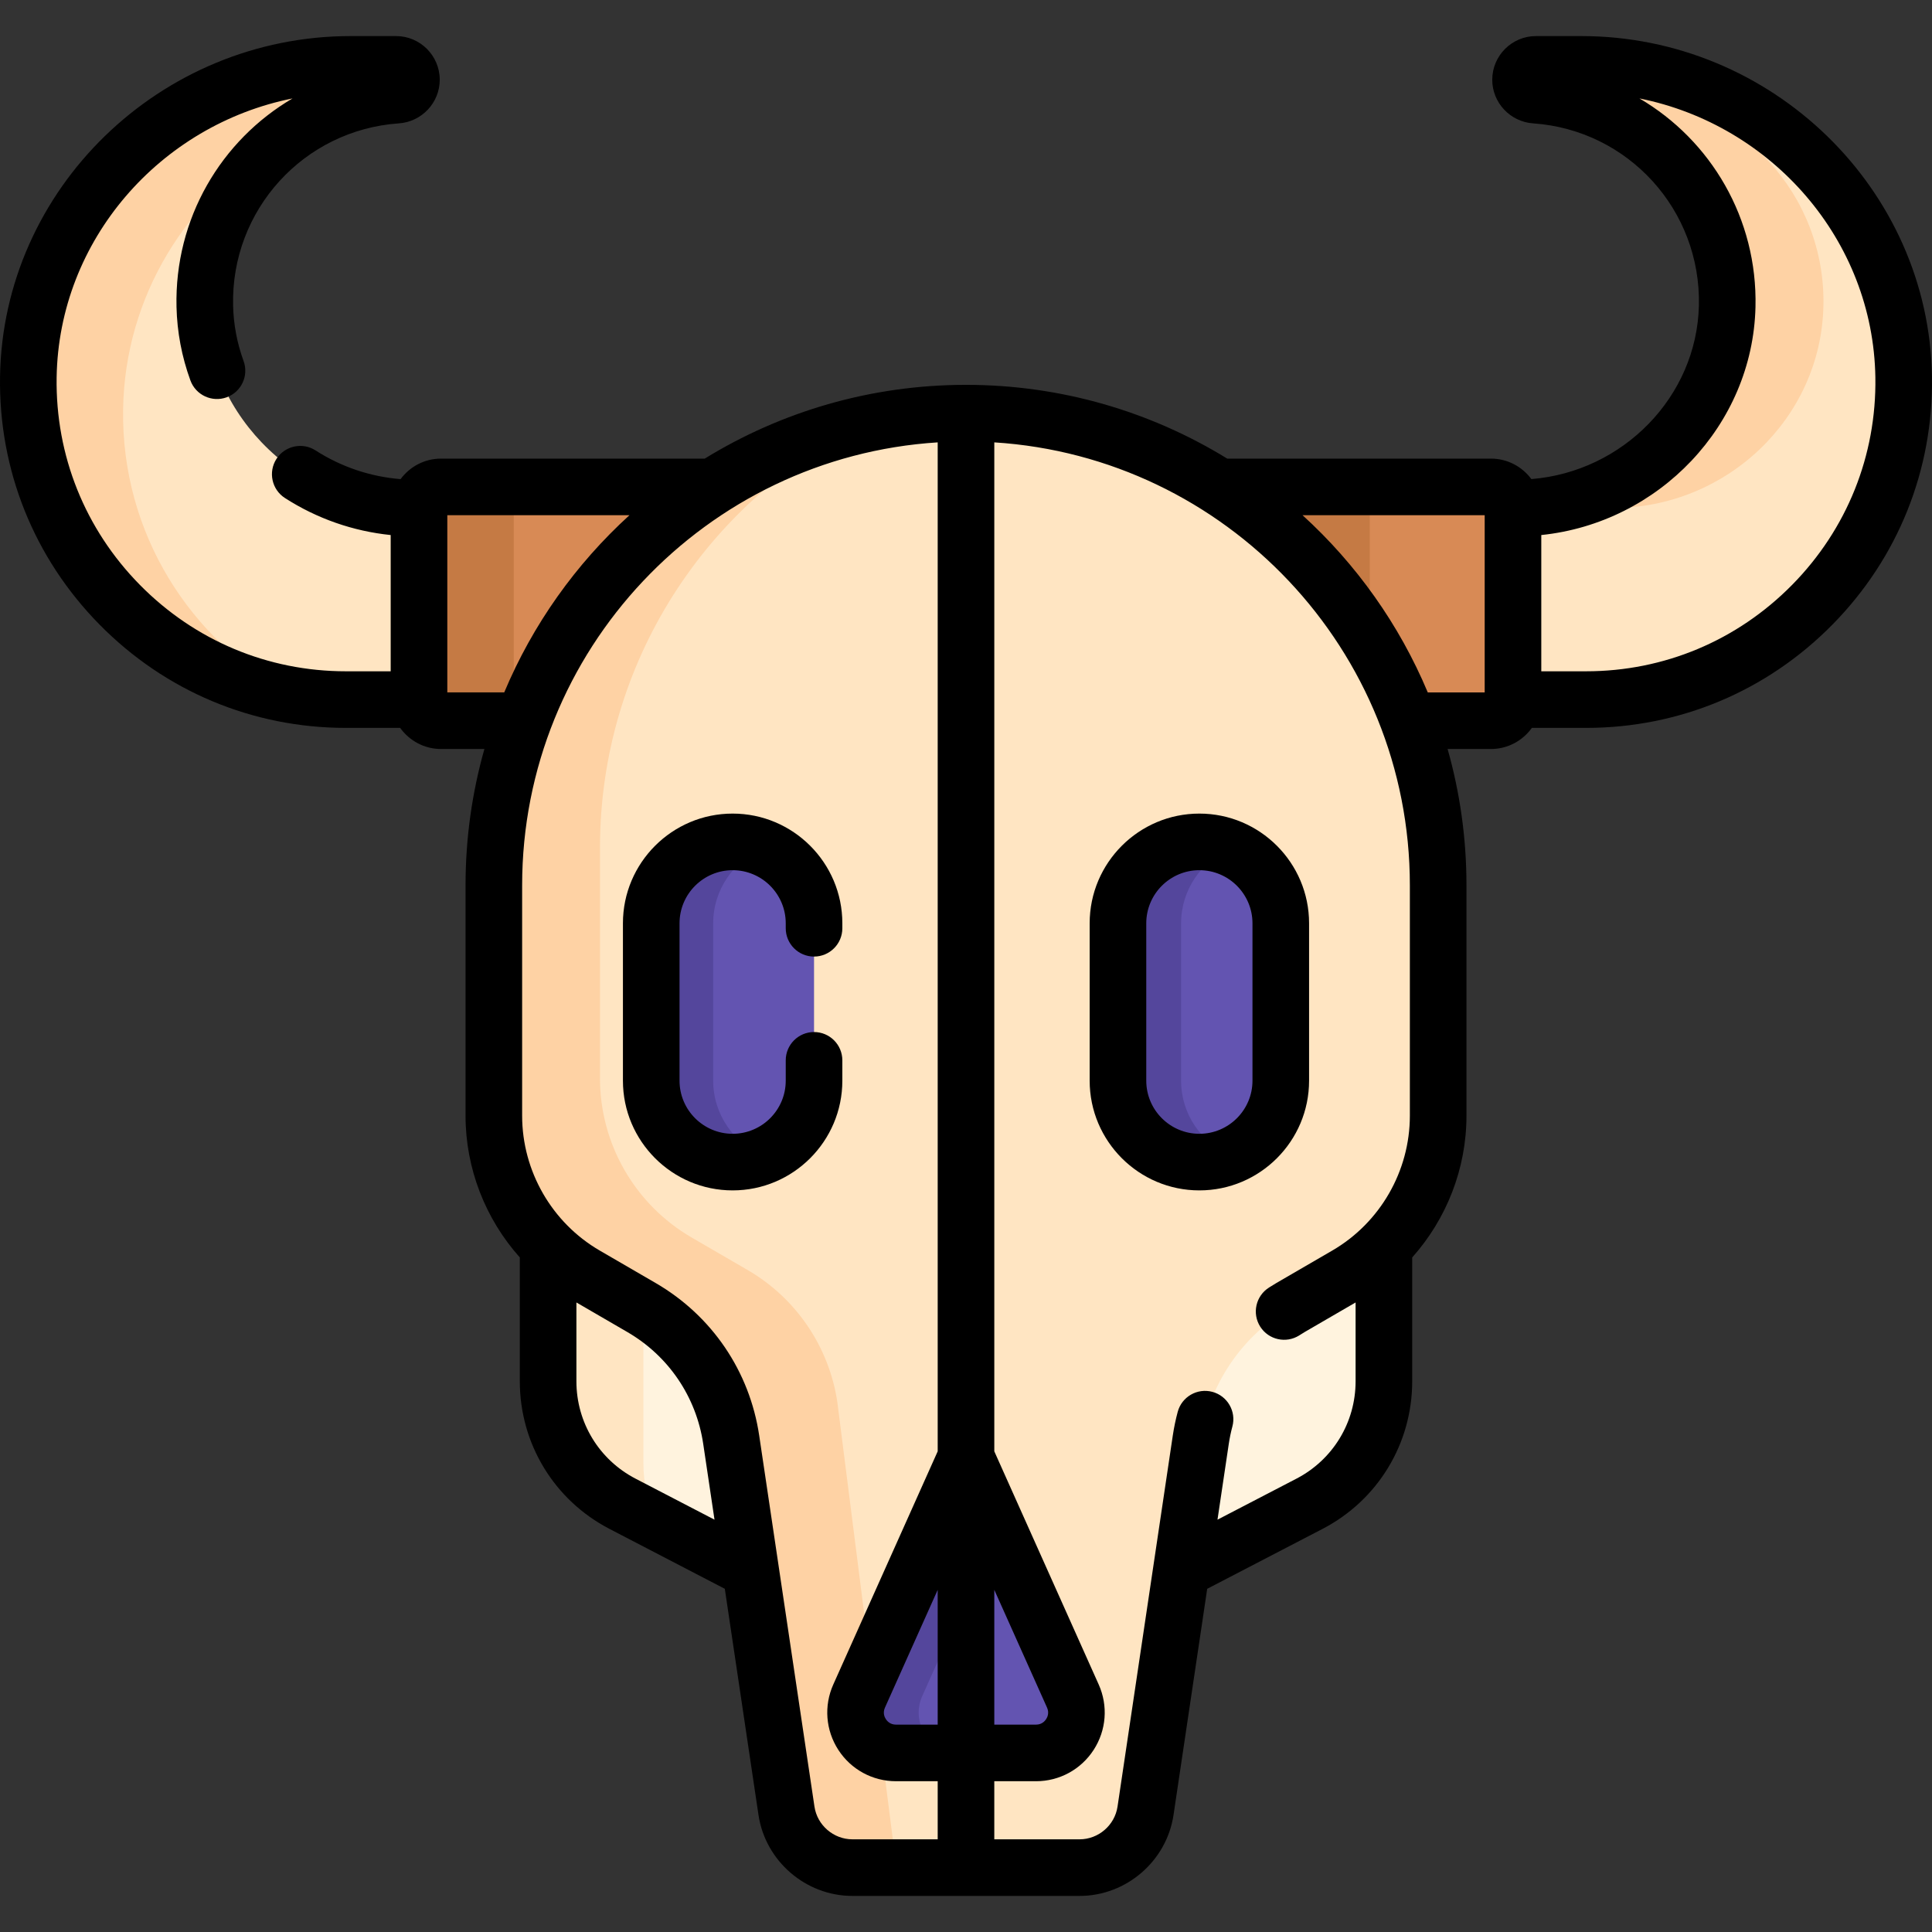 <svg id="Capa_1" enable-background="new 0 0 512 512" height="512" viewBox="0 0 512 512" width="512" xmlns="http://www.w3.org/2000/svg"><rect x="0" y="0" width="512" height="512" fill="#333333" stroke="none"/><g><g fill="#fff3de"><path d="m356.322 337.035-14.83 8.611c-13.174 7.649-22.016 20.678-24.26 35.744l-5.262 35.339 35.068-18.217c12.109-6.291 19.708-18.801 19.708-32.447v-37.249c-3.045 3.173-6.532 5.959-10.424 8.219z"/><path d="m194.769 381.39c-2.244-15.066-11.086-28.094-24.26-35.744l-14.83-8.611c-3.892-2.26-7.379-5.046-10.424-8.219v37.249c0 13.646 7.599 26.156 19.708 32.447l35.068 18.217z"/></g><g><path d="m170.51 346.823c-.17-.101-.332-.212-.503-.311l-14.83-8.611c-3.671-2.131-6.99-4.706-9.922-7.625v35.79c0 13.646 7.599 26.156 19.708 32.447l8.91 4.629c-2.169-4.712-3.364-9.903-3.364-15.277v-41.042z" fill="#ffe5c2"/></g><g><g><path d="m419.053 17.061h-12.008c-2.255 0-4.083 1.828-4.083 4.083 0 2.159 1.685 3.917 3.839 4.067 28.851 2.007 51.62 26.456 50.922 55.964-.707 29.904-25.877 53.457-55.789 53.457h-.989c.003.084.012.166.012.25v50.268c0 .085-.009.167-.012.25h19.385c46.846 0 84.876-38.469 84.159-85.477-.703-46.184-39.247-82.862-85.436-82.862z" fill="#ffe5c2"/></g><g><g><path d="m401.935 134.631h25.5c29.912 0 55.082-23.553 55.789-53.457.698-29.508-22.071-53.957-50.922-55.964-2.154-.15-3.839-1.907-3.839-4.067 0-1.383.691-2.599 1.743-3.338-3.658-.475-7.376-.745-11.152-.745h-12.008c-2.255 0-4.083 1.828-4.083 4.083 0 2.159 1.685 3.917 3.839 4.067 28.851 2.007 51.62 26.456 50.922 55.964-.707 29.904-25.877 53.457-55.789 53.457z" fill="#fed2a4"/></g></g><g><path d="m111.042 185.149v-50.268c0-.085.009-.167.013-.25h-.989c-29.912 0-55.082-23.553-55.789-53.457-.698-29.508 22.071-53.957 50.922-55.964 2.154-.15 3.839-1.907 3.839-4.067 0-2.255-1.828-4.083-4.083-4.083h-12.008c-46.189 0-84.732 36.678-85.437 82.862-.717 47.008 37.313 85.478 84.16 85.478h19.385c-.004-.084-.013-.166-.013-.251z" fill="#ffe5c2"/></g><g><g><path d="m32.623 108.523c.46-30.157 17.059-56.254 41.381-70.74 8.582-7.159 19.377-11.751 31.195-12.573 2.154-.15 3.839-1.907 3.839-4.067 0-2.255-1.828-4.083-4.083-4.083h-12.008c-46.189 0-84.732 36.678-85.437 82.862-.642 42.108 29.815 77.342 69.842 84.234-26.948-14.353-45.228-42.916-44.729-75.633z" fill="#fed2a4"/></g></g><path d="m188.822 129.036h-71.936c-3.228 0-5.845 2.617-5.845 5.845v50.268c0 3.228 2.617 5.845 5.845 5.845h21.806c9.565-25.708 27.334-47.423 50.13-61.958z" fill="#d88a55"/><path d="m139.009 190.164c-1.707-1.021-2.854-2.882-2.854-5.015v-50.268c0-3.228 2.617-5.845 5.845-5.845h-25.113c-3.228 0-5.845 2.617-5.845 5.845v50.268c0 3.228 2.617 5.845 5.845 5.845h21.806c.103-.277.211-.553.316-.83z" fill="#c57a44"/><path d="m395.113 129.036h-71.936c22.796 14.535 40.565 36.25 50.129 61.958h21.806c3.228 0 5.845-2.617 5.845-5.845v-50.268c.001-3.228-2.615-5.845-5.844-5.845z" fill="#d88a55"/><path d="m363 169.713v-34.832c0-3.228 2.617-5.845 5.845-5.845h-45.667c16.186 10.321 29.841 24.258 39.822 40.677z" fill="#c57a44"/></g><g><path d="m381.128 234.616c0-69.106-56.021-125.127-125.128-125.127-69.106 0-125.128 56.021-125.128 125.127v61.067c0 17.398 9.259 33.481 24.304 42.217l14.83 8.611c12.837 7.454 21.585 20.344 23.772 35.026l14.644 98.334c1.289 8.658 8.724 15.067 17.477 15.067h60.201c8.754 0 16.188-6.409 17.477-15.067l14.644-98.334c2.187-14.682 10.935-27.572 23.772-35.026l14.83-8.611c15.045-8.736 24.304-24.819 24.304-42.217v-61.067z" fill="#ffe5c2"/></g><g><path d="m236.551 487-14.644-115.402c-2.187-14.682-10.935-27.572-23.772-35.026l-14.83-8.611c-15.046-8.736-24.305-24.819-24.305-42.217v-61.067c0-49.188 28.386-91.738 69.666-112.185-55.959 12.47-97.793 62.408-97.793 122.125v61.067c0 17.398 9.259 33.481 24.304 42.217l14.83 8.611c12.837 7.454 21.585 20.344 23.772 35.026l14.644 98.334c1.289 8.658 8.724 15.067 17.478 15.067h13.966c-1.695-2.273-2.874-4.968-3.316-7.939z" fill="#fed2a4"/></g><g><path d="m256 386.221-28.323 63.255c-3.169 7.077 2.009 15.069 9.764 15.069h37.119c7.754 0 12.933-7.992 9.764-15.069z" fill="#6354b1"/></g><g><path d="m244.408 449.475 19.958-44.572-8.366-18.682-28.323 63.255c-3.169 7.077 2.009 15.069 9.764 15.069h16.731c-7.755 0-12.933-7.992-9.764-15.07z" fill="#54469c"/></g><g><g><path d="m194.156 307.967c-11.866 0-21.574-9.708-21.574-21.574v-41.709c0-11.866 9.708-21.574 21.574-21.574 11.866 0 21.574 9.708 21.574 21.574v41.709c-.001 11.866-9.709 21.574-21.574 21.574z" fill="#6354b1"/></g><g><path d="m189 286.393v-41.709c0-8.963 5.541-16.691 13.365-19.938-2.534-1.052-5.306-1.636-8.209-1.636-11.865 0-21.574 9.708-21.574 21.574v41.709c0 11.866 9.708 21.574 21.574 21.574 2.903 0 5.675-.584 8.209-1.636-7.824-3.246-13.365-10.975-13.365-19.938z" fill="#54469c"/></g><g><path d="m317.845 307.967c-11.866 0-21.574-9.708-21.574-21.574v-41.709c0-11.866 9.708-21.574 21.574-21.574 11.866 0 21.574 9.708 21.574 21.574v41.709c0 11.866-9.709 21.574-21.574 21.574z" fill="#6354b1"/></g><g><path d="m313 286.393v-41.709c0-8.904 5.467-16.592 13.209-19.876-2.575-1.092-5.403-1.697-8.365-1.697-11.866 0-21.574 9.708-21.574 21.574v41.709c0 11.866 9.708 21.574 21.574 21.574 2.962 0 5.789-.605 8.365-1.697-7.742-3.285-13.209-10.974-13.209-19.878z" fill="#54469c"/></g></g><g><path d="m511.989 99.808c-.76-49.762-42.451-90.247-92.937-90.247h-12.008c-6.387 0-11.583 5.196-11.583 11.583 0 6.054 4.752 11.126 10.819 11.548 25.241 1.756 44.544 22.974 43.944 48.305-.571 24.157-20.139 44.023-44.397 45.964-2.433-3.284-6.324-5.425-10.716-5.425h-69.883c-20.165-12.391-43.877-19.547-69.231-19.547s-49.066 7.156-69.231 19.547h-69.883c-4.396 0-8.29 2.146-10.722 5.434-8.012-.638-15.734-3.231-22.535-7.605-3.48-2.239-8.124-1.233-10.365 2.251-2.24 3.484-1.232 8.125 2.252 10.365 8.485 5.457 18.066 8.794 28.026 9.812v36.107h-11.869c-20.665 0-40.057-8.134-54.603-22.903-14.54-14.764-22.374-34.282-22.059-54.959.557-36.436 27.423-66.924 62.517-73.952-18.93 11.088-31.301 31.842-30.747 55.266.157 6.645 1.396 13.192 3.68 19.46 1.419 3.892 5.723 5.896 9.615 4.478s5.896-5.723 4.479-9.615c-1.725-4.731-2.659-9.669-2.777-14.678-.6-25.332 18.703-46.549 43.942-48.305 6.067-.421 10.82-5.493 10.82-11.548 0-6.387-5.195-11.583-11.582-11.583h-12.008c-50.485 0-92.177 40.485-92.937 90.248-.377 24.727 8.988 48.064 26.37 65.713 17.389 17.654 40.575 27.378 65.29 27.378h14.375c2.423 3.38 6.375 5.595 10.842 5.595h11.487c-3.256 11.488-5 23.605-5 36.122v61.067c0 14.01 5.278 27.36 14.382 37.554v32.828c0 16.509 9.101 31.492 23.751 39.103l30.575 15.883 8.924 59.926c1.821 12.236 12.524 21.463 24.896 21.463h60.198c12.37 0 23.072-9.227 24.896-21.463l8.924-59.926 30.575-15.883c14.65-7.61 23.751-22.594 23.751-39.103v-32.828c9.104-10.194 14.382-23.544 14.382-37.554v-61.067c0-12.517-1.745-24.634-5-36.122h11.487c4.467 0 8.419-2.214 10.842-5.595h14.375c24.714 0 47.9-9.723 65.288-27.377 17.381-17.65 26.746-40.988 26.369-65.715zm-118.531 36.728v46.958h-15.084c-7.55-18.004-18.957-34.006-33.188-46.958zm-129.958 284.786 13.979 31.218c.617 1.38.118 2.5-.235 3.045s-1.171 1.459-2.684 1.459h-11.06zm-15 35.723h-11.06c-1.513 0-2.331-.914-2.684-1.459-.354-.545-.853-1.665-.235-3.045l13.979-31.218zm-114.873-273.551h-15.085v-46.958h48.273c-14.231 12.953-25.639 28.954-33.188 46.958zm34.793 208.362c-9.662-5.02-15.665-14.902-15.665-25.791v-20.899l13.485 7.831c10.927 6.344 18.26 17.15 20.121 29.645l2.991 20.088zm47.421 86.911-14.644-98.334c-2.536-17.032-12.532-31.76-27.425-40.408l-14.83-8.611c-12.688-7.367-20.569-21.059-20.569-35.731v-61.067c0-62.34 48.75-113.5 110.127-117.382v267.384l-27.668 61.791c-2.532 5.653-2.032 12.133 1.336 17.332s9.078 8.303 15.272 8.303h11.06v15.395h-22.6c-4.998 0-9.323-3.728-10.059-8.672zm127.739-86.911-20.932 10.874 2.991-20.084c.231-1.55.553-3.1.956-4.605 1.072-4.001-1.303-8.113-5.304-9.185s-8.112 1.303-9.186 5.304c-.549 2.052-.987 4.162-1.303 6.274l-14.644 98.333c-.736 4.944-5.062 8.673-10.06 8.673h-22.6v-15.395h11.06c6.194 0 11.904-3.104 15.272-8.303s3.868-11.678 1.336-17.332l-27.666-61.791v-267.384c61.377 3.882 110.127 55.042 110.127 117.382v61.067c0 14.673-7.882 28.364-20.569 35.731l-14.831 8.612c-.605.352-1.195.724-1.784 1.099l-.16.102c-3.496 2.222-4.529 6.857-2.308 10.353 2.221 3.497 6.857 4.528 10.353 2.308l.167-.106c.418-.267.835-.534 1.265-.784l13.486-7.831v20.899c-.001 10.887-6.004 20.77-15.666 25.789zm131.352-236.859c-14.545 14.769-33.937 22.903-54.601 22.903h-11.873v-36.108c31.129-3.21 56.022-29.089 56.764-60.44.554-23.423-11.818-44.178-30.748-55.266 35.094 7.027 61.961 37.516 62.518 73.952.315 20.677-7.519 40.195-22.06 54.959z"/><path d="m223.229 281c0-4.142-3.357-7.5-7.5-7.5s-7.5 3.358-7.5 7.5v5.393c0 7.76-6.313 14.074-14.073 14.074s-14.073-6.313-14.073-14.074v-41.709c0-7.76 6.313-14.074 14.073-14.074s14.073 6.313 14.073 14.074v1.316c0 4.142 3.357 7.5 7.5 7.5s7.5-3.358 7.5-7.5v-1.316c0-16.031-13.042-29.074-29.073-29.074s-29.073 13.042-29.073 29.074v41.709c0 16.031 13.042 29.074 29.073 29.074s29.073-13.042 29.073-29.074z"/><path d="m346.918 286.393v-41.709c0-16.031-13.042-29.074-29.073-29.074s-29.074 13.042-29.074 29.074v41.709c0 16.031 13.043 29.074 29.074 29.074s29.073-13.042 29.073-29.074zm-15 0c0 7.76-6.313 14.074-14.073 14.074-7.761 0-14.074-6.313-14.074-14.074v-41.709c0-7.76 6.313-14.074 14.074-14.074 7.76 0 14.073 6.313 14.073 14.074z"/></g></g></svg>